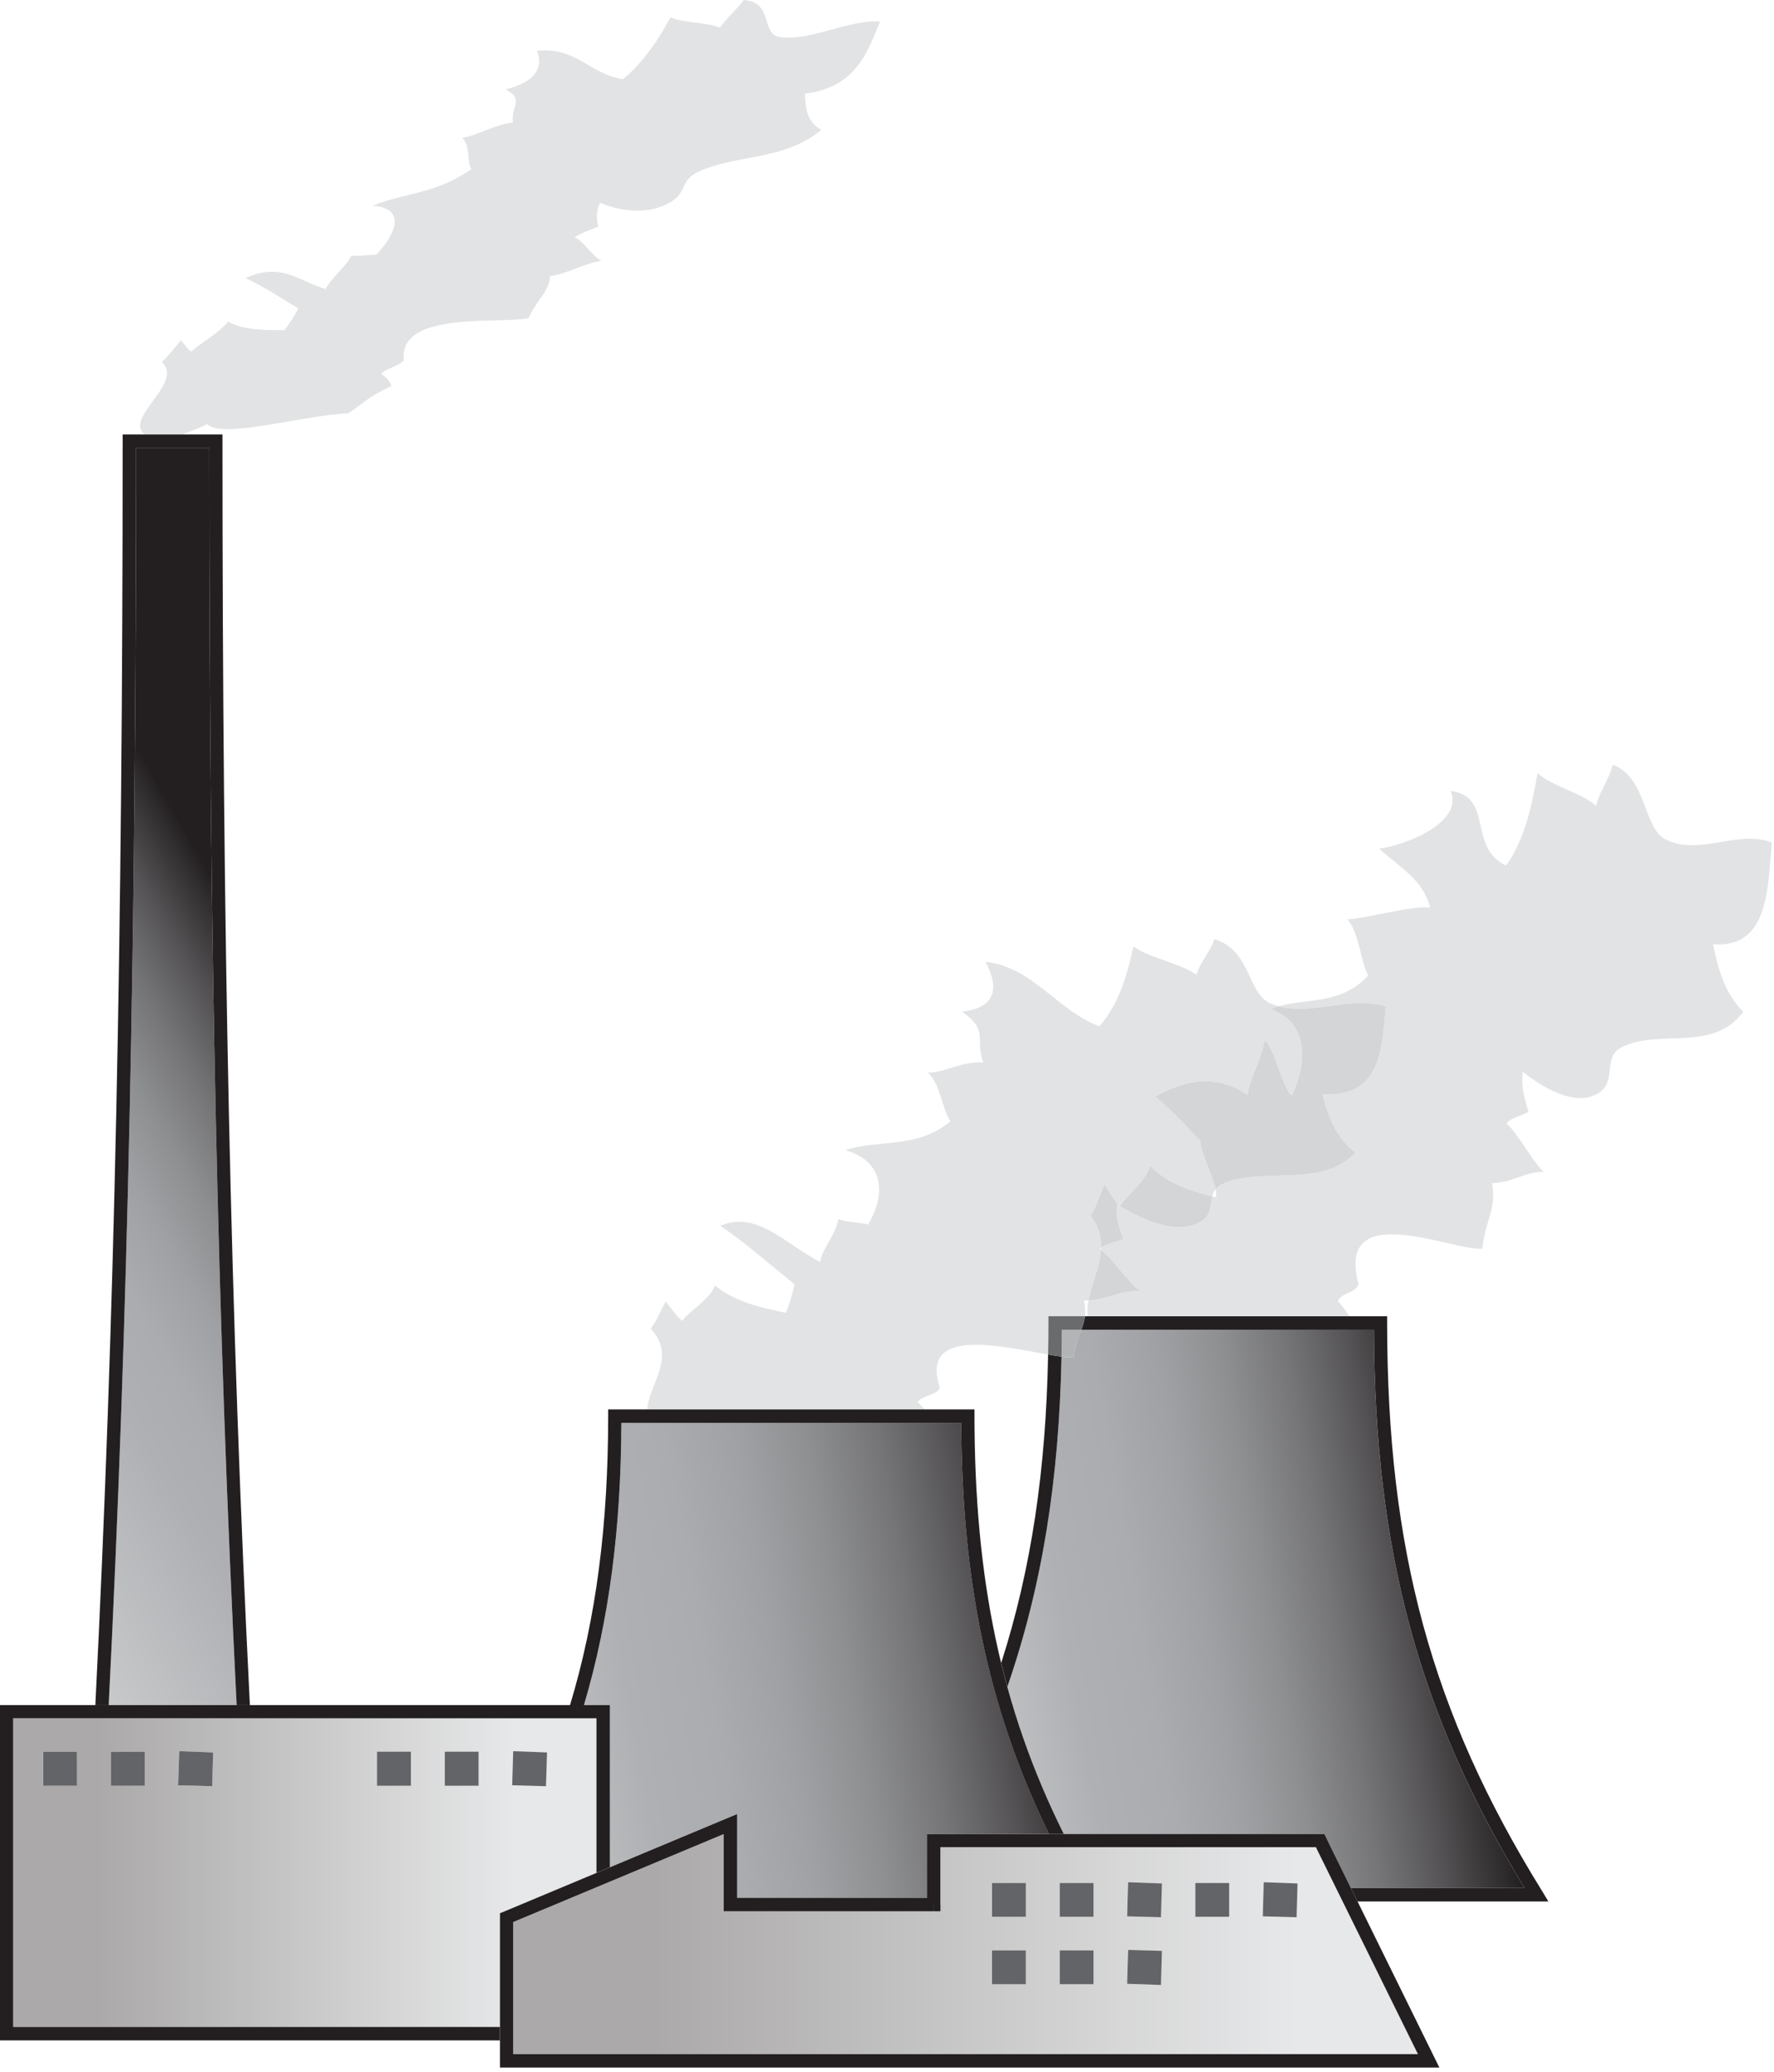 
        <svg xmlns:rdf="http://www.w3.org/1999/02/22-rdf-syntax-ns#" xmlns="http://www.w3.org/2000/svg" xmlns:cc="http://creativecommons.org/ns#" xmlns:xlink="http://www.w3.org/1999/xlink" xmlns:dc="http://purl.org/dc/elements/1.1/" x="0px" y="0px" width="429" height="501" viewBox="0 0 429 501" xml:space="preserve">
            <title>Energy: power station</title>
            <desc xmlns:ian_image_library="https://ian.umces.edu/media-library/">
                <ian_image_library:title>Energy: power station</ian_image_library:title>
                <ian_image_library:descr>Illustration of a power plant with cooling towers releasing steam</ian_image_library:descr>
                <ian_image_library:scene>
                    <ian_image_library:contains>development, infrastructure, power, station, plant, electric, nuclear</ian_image_library:contains>
                    <ian_image_library:when>1999-01-01</ian_image_library:when>
                </ian_image_library:scene>
            </desc>
            
 <defs></defs>
 <path d="m34.974 105.06c-5.116-4.084 9.724-12.5 4.148-17.535 2.021-1.848 2.96-3.295 4.635-5.219.594.638 1.686 2.323 2.55 2.723 1.507-1.674 6.925-4.581 8.838-7.304 3.479 2.14 8.762 2.085 13.635 2.14 1.329-1.74 2.496-3.533 3.371-5.272-4.3-2.561-8.66-5.521-12.787-7.325 8.779-4.052 13.068.875 19.399 2.625 1.048-2.333 4.938-5.467 6.212-8.082 1.858.292 4.181-.281 5.975-.173 5.575-5.92 6.731-11.42-.864-11.885 7.477-3.09 15.493-2.852 23.91-8.881-1.172-1.513-.119-5.921-2.269-7.498 4.008-.692 7.844-3.252 12.306-3.771-.583-3.825 2.96-5.629-1.793-7.962 7.552-1.913 9.173-5.5 7.596-9.389 9.821-.875 12.663 5.683 20.841 6.904 5.402-4.592 8.589-9.756 11.496-14.985 2.388 1.34 9.281 1.221 11.955 2.561 1.226-2.085 4.532-4.873 5.699-6.731 7.304.454 4.052 8.179 8.697 8.935 7.023 1.221 17.006-4.343 24.315-3.717-2.955 6.85-5.451 15.85-18.156 17.427.054 3.36.346 6.785 3.943 8.763-9 7.422-19.912 5.791-29.555 10.037-5.624 2.55-1.907 5.975-9.567 8.643-5.283 1.869-11.258.292-14.408-1.048-1.097 2.442-.794 3.717-.464 5.759-1.324.626-4.63 1.674-5.624 2.604 2.215.94 4.365 4.765 6.45 5.64-4.419.745-7.897 3.003-12.479 3.76-.119 3.781-3.188 5.629-5.165 10.102-6.159 1.578-31.586-1.966-30.133 10.167-1.329 1.621-3.998 1.794-5.51 3.295 1.167.821 2.085 1.804 2.496 2.96-5.694 2.733-5.856 3.49-10.453 6.634-10.442.335-30.474 6.32-34.125 2.604-1.999.994-4.041 1.761-6.083 2.496h-9.038" fill="#E2E3E4"/>
 <path d="m263.03 318.32c-.151-1.253-.054-2.539.194-3.857 4.625-.259 7.844-2.398 12.479-2.301-2.755-1.848-6.547-7.682-9.475-9.886.021-.184.032-.357.032-.53 1.145-.918 4.181-1.534 5.38-2.117-1.102-3.133-1.912-5.057-1.501-8.352.14.086.292.173.443.281.086.087.173.173.249.238.011-.032.021-.043.032-.064 4.311 2.636 11.539 6.072 16.919 4.71 5.467-1.318 4.71-4.462 5.37-7.087.281.086.562.162.838.237.178-.497.146-1.188-.027-2.009.443-.573 1.112-1.081 2.117-1.48 9.93-3.943 23.629 1.286 31.689-7.368-4.992-3.89-6.612-9.054-7.957-14.11 14.634.886 14.283-11.842 15.336-21.241-8.33-2.593-17.546 2.161-25.897-.033 6.926-2.009 14.975-.292 21.651-7.455-1.848-3.015-2.139-10.221-5.045-13.581 4.181-.119 15.212-3.306 20.02-2.853-1.966-6.785-6.271-8.816-12.349-14.218 7.714-1.156 20.36-6.839 17.286-13.981 10.567 1.448 3.944 13.581 13.408 18.054 4.408-6.212 6.213-14.229 7.606-22.354 3.133 3.025 10.739 4.818 14.153 7.898.713-3.241 3.431-6.958 4.009-9.918 8.298 3.003 7.325 15.31 12.771 18.043 8.189 4.127 17.416-2.441 25.714.756-.983 10.913-.691 25.649-14.218 24.602 1.221 5.877 2.733 11.798 7.314 16.314-7.434 10.037-20.14 4.008-29.313 8.546-5.456 2.669-.107 9.681-7.66 12.015-5.283 1.621-12.479-2.917-16.368-6.051-.411 3.835.346 6.094 1.394 9.703-1.221.756-4.527 1.512-5.283 2.841 2.723 2.323 6.386 9.464 9 11.668-4.592-.064-7.726 2.723-12.544 2.723 1.167 6.515-1.62 8.762-2.323 15.839-6.266.94-35.697-12.706-29.949 8.6-.918 2.377-3.835 1.858-4.991 4.063 1.037 1.145 1.966 2.388 2.728 3.716h-63.22" fill="#E2E3E4"/>
 <linearGradient id="ian_symbols_8c4c473dfaf47744fd38441b510d8431" y2="1022.9" gradientUnits="userSpaceOnUse" x2="160.29" gradientTransform="matrix(.985 -.174 .174 .985 19.311 -597.46)" y1="1022.9" x1="8.515">
  <stop stop-color="#DEDFE0" offset="0"/>
  <stop stop-color="#AEB0B3" offset=".354"/>
  <stop stop-color="#ABACAF" offset=".469"/>
  <stop stop-color="#A0A1A4" offset=".575"/>
  <stop stop-color="#8E8F91" offset=".678"/>
  <stop stop-color="#757577" offset=".779"/>
  <stop stop-color="#555355" offset=".878"/>
  <stop stop-color="#2E2B2C" offset=".975"/>
  <stop stop-color="#231F20" offset="1"/>
 </linearGradient>
 <path d="m326.69 456.58l-4.494-9.107-1.502-3.091-.416-.864h-1.042v1.6-1.6h-61.98c-5.791-11.657-10.302-23.369-13.657-35.589 8.444-24.439 12.49-49.991 13.095-79.865 1.21.151 2.215.205 2.939.119.346-2.831 1.188-4.775 1.858-6.612h70.752c.199 53.157 10.647 92.581 36.421 135.01h-41.98" fill="url(#ian_symbols_8c4c473dfaf47744fd38441b510d8431)"/>
 <path d="m371.54 459.83v-1.609 1.61h-43.249l-1.6-3.252h41.98c-25.773-42.429-36.222-81.853-36.421-135.01h-70.752c.389-1.07.724-2.107.854-3.252h71.514v1.632-1.632h1.577v1.632c.054 54.68 10.615 94.03 37.491 137.39l1.501 2.495h-2.89m-129.43-57.68c7.304-22.765 10.815-46.696 11.344-74.593 1.188.216 2.274.389 3.241.497-.605 29.874-4.651 55.426-13.095 79.865-.52-1.92-1.02-3.84-1.49-5.78" fill="#231F20"/>
 <path d="m156.53 340.84c.346-6.04 7.271-12.727.821-19.512 1.686-2.204 2.258-4.17 3.663-6.612.864 1.102 2.841 3.955 4.008 4.7 1.156-2.031 6.547-4.991 7.887-8.535 4.991 4.073 11.258 5.348 17.125 6.612.929-2.248 1.615-4.635 2.091-6.904-6.099-4.938-12.366-10.437-17.94-14.153 8.946-3.825 15.904 4.581 24.147 8.751.411-3.123 3.889-6.785 4.408-10.372 2.388.918 4.991.691 7.195 1.329 4.419-7.499 3.782-15.332-5.51-18 7.887-2.669 17.525-.227 25.423-7.012-1.978-2.625-2.323-8.838-5.446-11.733 4.517-.065 8.179-2.841 13.397-2.442-2.139-5.855 1.448-7.595-5.116-12.306 8.314-.983 8.94-5.856 5.634-12.068 11.431 1.275 17.309 11.733 27.519 15.612 4.765-5.391 6.731-12.306 8.244-19.329 3.371 2.615 11.55 4.181 15.267 6.85.691-2.788 3.651-6.04 4.289-8.59 9 2.615 7.898 13.235 13.765 15.612.616.249 1.231.443 1.848.605-.648.184-1.286.411-1.918.681 8.66 3.068 9.179 12.177 5.11 20.831-2.025-.756-4.402-12.187-6.672-13.235-.464 4.116-3.716 9.454-4.063 13.127-7.595-4.883-14.099-4.008-22.396.4 5.164 4.354 5.391 5.045 11.02 10.729-.335 2.183 2.907 8.136 3.63 11.701-.427.551-.659 1.134-.811 1.772-5.17-1.437-10.653-2.96-15.007-7.423-1.216 4.019-6.115 7.423-7.282 9.8-.097-.065-.194-.13-.281-.173-1.07-1.124-2.712-3.986-3.468-5.164-1.275 2.788-1.804 5.045-3.36 7.606 1.967 2.604 2.577 5.197 2.507 7.747-.13.108-.227.216-.303.324.086.065.184.13.271.206-.26 4.203-2.269 8.297-3.004 12.187-.356.021-.724.032-1.102.032.335 1.48.378 2.701.227 3.825h-8.816v1.632c0 2.561-.021 5.11-.076 7.617-11.323-1.966-31.181-6.839-26.157 8.049-.983 2.031-4.127 1.621-5.402 3.49.621.551 1.221 1.134 1.772 1.739h-67.15" fill="#E2E3E4"/>
 <path d="m266.23 302.27c2.928 2.204 6.72 8.038 9.475 9.886-4.635-.097-7.854 2.042-12.479 2.301.74-3.89 2.75-7.99 3.01-12.19m-2.48-8.27c1.556-2.561 2.085-4.818 3.36-7.606.756 1.178 2.398 4.041 3.468 5.164-.151-.108-.303-.194-.443-.281-.411 3.295.399 5.219 1.501 8.352-1.199.583-4.235 1.199-5.38 2.117.07-2.55-.54-5.14-2.51-7.74m7.11-2.27c1.167-2.377 6.066-5.781 7.282-9.8 4.354 4.462 9.837 5.986 15.007 7.423-.659 2.625.098 5.769-5.37 7.087-.843.216-1.739.303-2.647.303-4.91 0-10.64-2.8-14.27-5.01m19.47-15.85c-5.629-5.683-5.856-6.375-11.02-10.729 8.297-4.408 14.802-5.283 22.396-.4.347-3.673 3.599-9.011 4.063-13.127 2.27 1.048 4.646 12.479 6.672 13.235 4.068-8.654 3.55-17.762-5.11-20.831.632-.27 1.27-.497 1.918-.681 8.352 2.193 17.567-2.561 25.897.033-1.053 9.399-.702 22.127-15.336 21.241 1.345 5.056 2.965 10.221 7.957 14.11-8.061 8.654-21.76 3.425-31.689 7.368-1.005.4-1.674.908-2.117 1.48-.72-3.57-3.96-9.52-3.63-11.7" fill="#D3D5D6"/>
 <linearGradient id="ian_symbols_b83e60447441df64f593e50f308b9ccf" y2="949.81" gradientUnits="userSpaceOnUse" x2="160.35" gradientTransform="matrix(.985 -.174 .174 .985 19.311 -597.46)" y1="949.81" x1="8.47">
  <stop stop-color="#D0D2D4" offset="0"/>
  <stop stop-color="#B4B6B8" offset=".354"/>
  <stop stop-color="#B0B2B4" offset=".511"/>
  <stop stop-color="#A5A7A9" offset=".657"/>
  <stop stop-color="#939496" offset=".798"/>
  <stop stop-color="#797A7C" offset=".935"/>
  <stop stop-color="#6A6B6D" offset="1"/>
 </linearGradient>
 <path d="m256.7 328.06c.054-2.139.076-4.3.076-6.493h4.722c-.67 1.836-1.513 3.781-1.858 6.612-.243.022-.497.033-.789.033-.61 0-1.33-.04-2.15-.15" fill="url(#ian_symbols_b83e60447441df64f593e50f308b9ccf)"/>
 <path d="m253.46 327.56c.054-2.506.076-5.056.076-7.617v-1.632h8.816c-.13 1.146-.465 2.183-.854 3.252h-4.722c0 2.193-.021 4.354-.076 6.493-.98-.10-2.06-.27-3.25-.49" fill="#6A6B6D"/>
 <linearGradient id="ian_symbols_196c6fa14e01fea4d10149b3cd28c3bb" y2="1012.6" gradientUnits="userSpaceOnUse" x2="79.3" gradientTransform="matrix(.985 -.174 .174 .985 2.401 -594.11)" y1="1012.6" x1="-85.404">
  <stop stop-color="#DEDFE0" offset="0"/>
  <stop stop-color="#AEB0B3" offset=".354"/>
  <stop stop-color="#ABACAF" offset=".469"/>
  <stop stop-color="#A0A1A4" offset=".575"/>
  <stop stop-color="#8E8F91" offset=".678"/>
  <stop stop-color="#757577" offset=".779"/>
  <stop stop-color="#555355" offset=".878"/>
  <stop stop-color="#2E2B2C" offset=".975"/>
  <stop stop-color="#231F20" offset="1"/>
 </linearGradient>
 <path d="m178.25 458.95v-20.258l-2.263.939-28.497 11.918v-39.209h-1.631v1.566-1.566h-4.635c6.153-20.81 8.957-42.915 9.043-68.261h82.199c.141 38.301 6.472 69.223 21.22 99.431h-29.528v15.439h-45.9" fill="url(#ian_symbols_196c6fa14e01fea4d10149b3cd28c3bb)"/>
 <path d="m253.68 443.52c-14.748-30.208-21.079-61.13-21.22-99.431h-82.199c-.086 25.346-2.89 47.452-9.043 68.261h-3.371c6.385-21.166 9.205-43.703 9.227-69.882v-1.621h87.006v1.621-1.621h1.578v1.621c.032 39.327 6.375 70.422 21.598 101.05h-3.59" fill="#231F20"/>
 <linearGradient id="ian_symbols_f0add452c34264b4110927e7d741ff39" y2="834.74" gradientUnits="userSpaceOnUse" x2="-39.47" gradientTransform="matrix(.866 -.5 .5 .866 -266.55 -523.61)" y1="834.74" x1="-249.42">
  <stop stop-color="#DEDFE0" offset="0"/>
  <stop stop-color="#AEB0B3" offset=".354"/>
  <stop stop-color="#ABACAF" offset=".424"/>
  <stop stop-color="#A0A1A4" offset=".489"/>
  <stop stop-color="#8E8F91" offset=".551"/>
  <stop stop-color="#757577" offset=".613"/>
  <stop stop-color="#555355" offset=".673"/>
  <stop stop-color="#2E2B2C" offset=".732"/>
  <stop stop-color="#231F20" offset=".747"/>
  <stop stop-color="#231F20" offset="1"/>
 </linearGradient>
 <path d="m26.287 412.34c4.667-92.992 6.602-185.22 6.623-304.03h17.697c.022 118.81 1.956 211.04 6.623 304.03h-30.943" fill="url(#ian_symbols_f0add452c34264b4110927e7d741ff39)"/>
 <path d="m57.23 412.34c-4.667-92.992-6.601-185.22-6.623-304.03h-17.697c-.021 118.81-1.956 211.04-6.623 304.03h-3.23c4.678-93.414 6.602-186 6.602-305.66v-1.621h22.57v1.621-1.621h1.571v1.621c0 119.67 1.939 212.25 6.628 305.66h-3.198" fill="#231F20"/>
 <linearGradient id="ian_symbols_3818b970bcf799d4b1d455f7b918be8d" y2="452.86" gradientUnits="userSpaceOnUse" x2="124.72" y1="452.86" x1="23.95">
  <stop stop-color="#ABA9A9" offset="0"/>
  <stop stop-color="#E7E8E9" offset="1"/>
 </linearGradient>
 <path d="m3.187 490.18v-74.646h141.05v37.372l-22.343 9.367-.994.399v27.508h-117.72m120.67-58.44l8.179.227.249-8.179-8.19-.292-.24 8.24m-80.794 0l8.244.227.227-8.179-8.189-.292-.282 8.24m64.494.11h8.179v-8.233h-8.179v8.23m-16.388 0h8.195v-8.233h-8.195v8.23m-64.356 0h8.179v-8.233h-8.179v8.23m-16.368 0h8.179v-8.233h-8.179v8.23" fill="url(#ian_symbols_3818b970bcf799d4b1d455f7b918be8d)"/>
 <polyline points="1.566 493.43 0 493.43 0 491.81 1.566 491.81 0 491.81 0 413.91 0 412.34 1.566 412.34 145.86 412.34 145.86 413.91 145.86 412.34 147.49 412.34 147.49 413.91 147.49 451.55 144.24 452.9 144.24 415.53 3.187 415.53 3.187 490.18 120.9 490.18 120.9 493.43 1.566 493.43" fill="#231F20"/>
 <linearGradient id="ian_symbols_e84743a37e8a82c40d3066afc0d91ade" y2="470.14" gradientUnits="userSpaceOnUse" x2="313.37" y1="470.14" x1="157.92">
  <stop stop-color="#ABA9A9" offset="0"/>
  <stop stop-color="#E7E8E9" offset="1"/>
 </linearGradient>
 <path d="m124.1 496.75v-31.937l50.899-21.274v17.039h1.621-1.621v1.631h50.791v-1.631h1.621v-13.862h90.81l1.08 2.204 1.459-.734-1.459.734 23.586 47.83h-218.79m148.47-17.01l8.189.292.227-8.254-8.179-.228-.24 8.19m-16.3.11h8.179v-8.189h-8.179v8.19m-16.37 0h8.179v-8.189h-8.179v8.19m65.47-16.42l8.179.228.232-8.179-8.185-.292-.23 8.24m-32.8 0l8.189.228.227-8.179-8.179-.292-.24 8.24m16.49.11h8.189v-8.179h-8.189v8.18m-32.79 0h8.179v-8.179h-8.179v8.18m-16.37 0h8.179v-8.179h-8.179v8.18m-14.11-1.33h1.621v-1.631h-1.621v1.63" fill="url(#ian_symbols_e84743a37e8a82c40d3066afc0d91ade)"/>
 <path d="m345.48 500v-1.632l1.448-.691 1.155 2.323h-2.6m-222.95 0h-1.63v-1.632h1.631-1.63v-35.697l.994-.399 54.092-22.636 2.263-.939v20.258h45.907v-15.439h95.078v1.6-1.6h1.042l.416.864 1.502 3.091-1.453.691 1.453-.691-2.896 1.447-1.08-2.204h-90.81v13.862h-1.621v1.631h-50.791v-1.631h1.621-1.621v-17.039l-50.899 21.274v31.937h218.79l-23.586-47.83 2.896-1.447 24.731 50.207-1.448.691v1.63h-222.94m103.26-37.79v-1.631h1.621v1.631h-1.62" fill="#231F20"/>
 <polyline points="239.9 463.54 239.9 455.36 248.08 455.36 248.08 463.54 239.9 463.54" fill="#636467"/>
 <polyline points="256.27 463.54 256.27 455.36 264.44 455.36 264.44 463.54 256.27 463.54" fill="#636467"/>
 <polyline points="272.57 463.43 272.81 455.18 280.99 455.48 280.76 463.65 272.57 463.43" fill="#636467"/>
 <polyline points="289.06 463.54 289.06 455.36 297.25 455.36 297.25 463.54 289.06 463.54" fill="#636467"/>
 <polyline points="305.37 463.43 305.6 455.18 313.78 455.48 313.55 463.65 305.37 463.43" fill="#636467"/>
 <polyline points="239.9 479.85 239.9 471.66 248.08 471.66 248.08 479.85 239.9 479.85" fill="#636467"/>
 <polyline points="256.27 479.85 256.27 471.66 264.44 471.66 264.44 479.85 256.27 479.85" fill="#636467"/>
 <polyline points="272.57 479.74 272.81 471.55 280.99 471.78 280.76 480.03 272.57 479.74" fill="#636467"/>
 <polyline points="10.448 431.85 10.448 423.61 18.626 423.61 18.626 431.85 10.448 431.85" fill="#636467"/>
 <polyline points="26.816 431.85 26.816 423.61 34.995 423.61 34.995 431.85 26.816 431.85" fill="#636467"/>
 <polyline points="43.066 431.74 43.347 423.49 51.536 423.79 51.31 431.96 43.066 431.74" fill="#636467"/>
 <polyline points="91.172 431.85 91.172 423.61 99.367 423.61 99.367 431.85 91.172 431.85" fill="#636467"/>
 <polyline points="107.56 431.85 107.56 423.61 115.74 423.61 115.74 431.85 107.56 431.85" fill="#636467"/>
 <polyline points="123.86 431.74 124.1 423.49 132.29 423.79 132.04 431.96 123.86 431.74" fill="#636467"/>
</svg>
